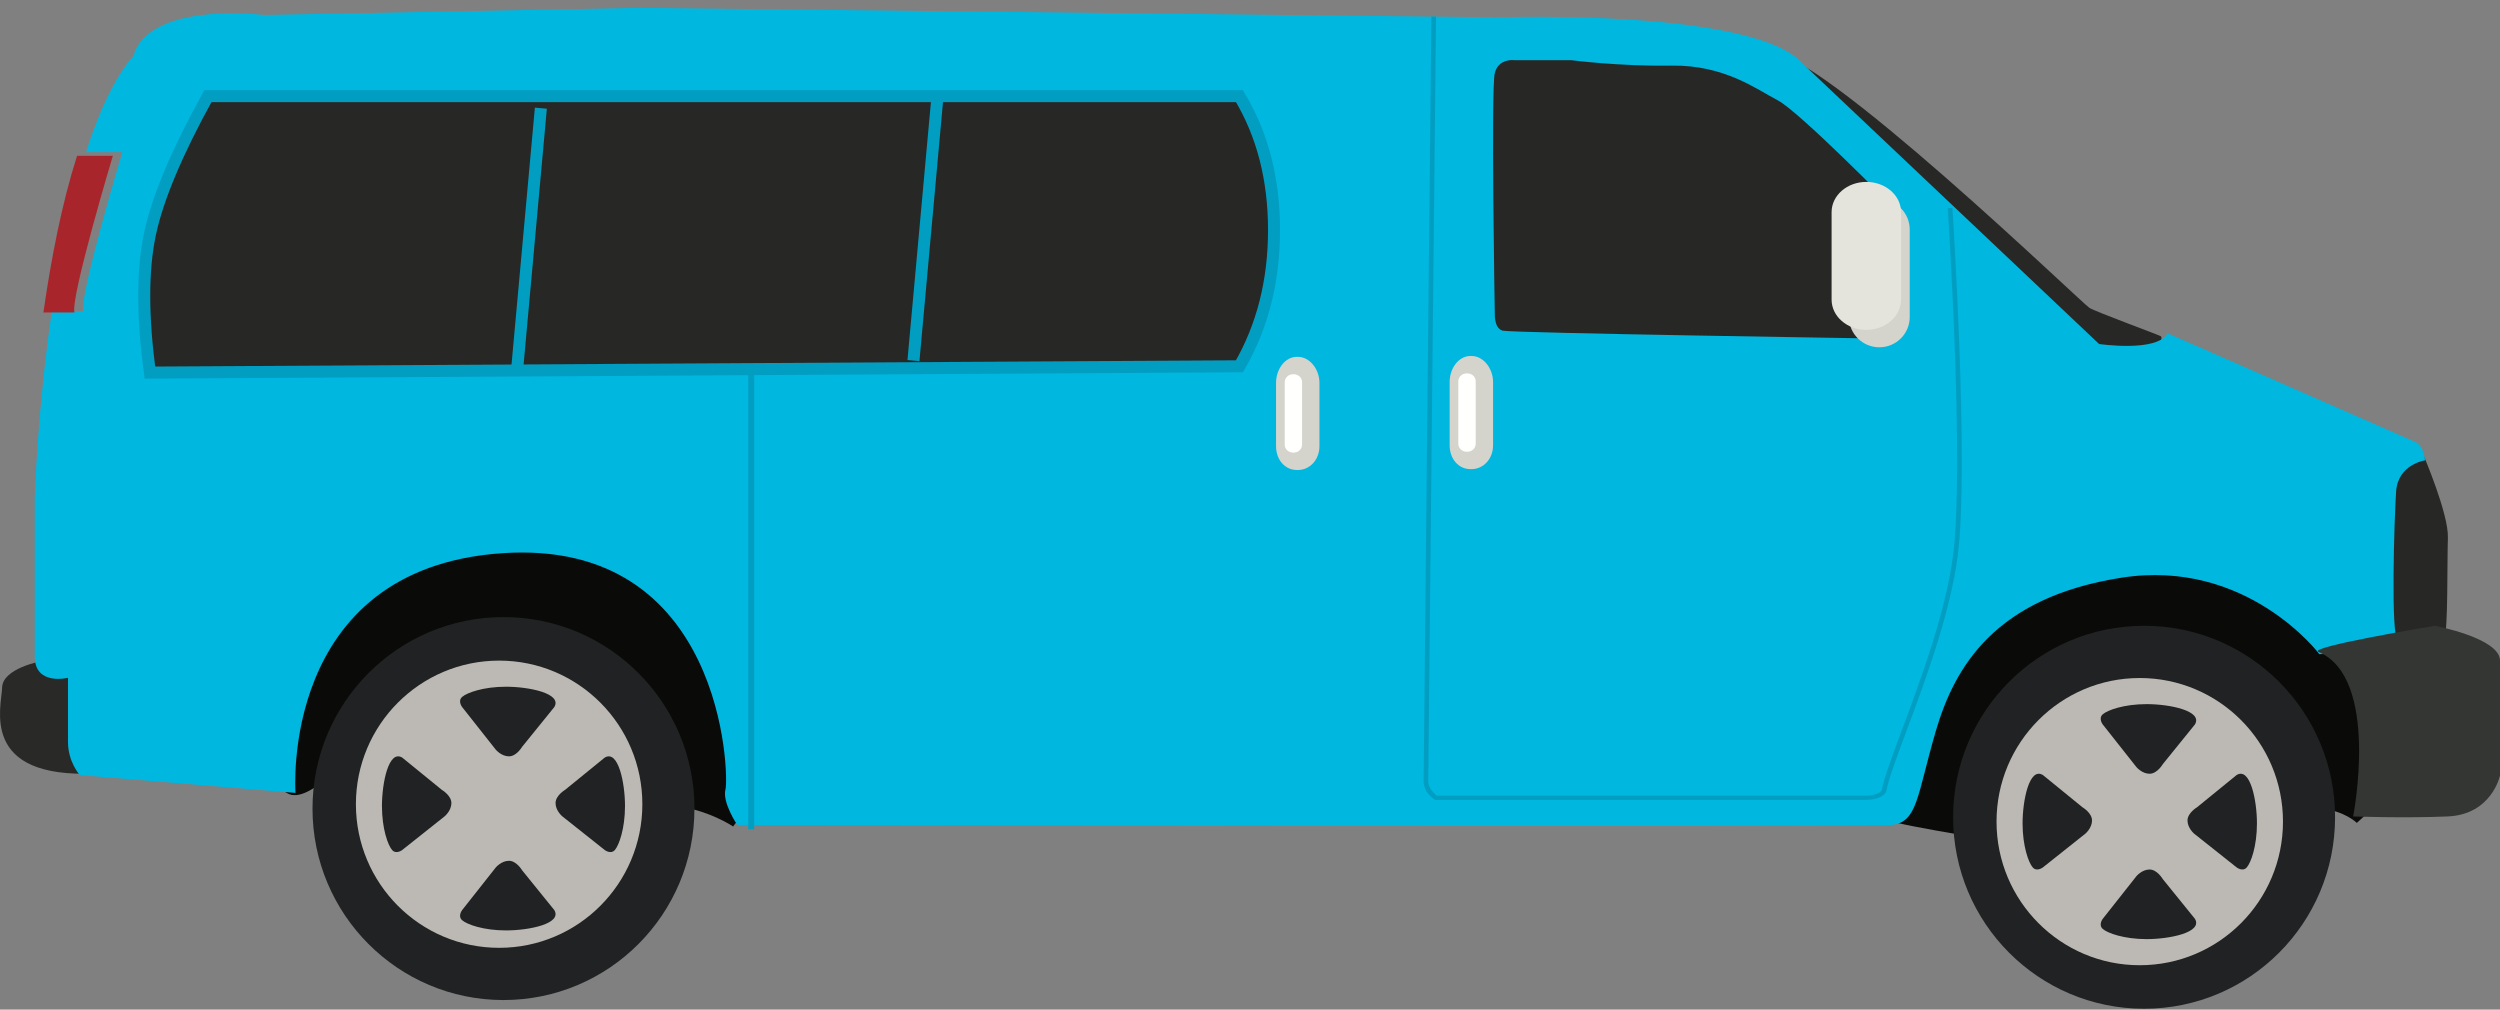 <?xml version="1.0" encoding="UTF-8"?> <svg xmlns="http://www.w3.org/2000/svg" xmlns:xlink="http://www.w3.org/1999/xlink" width="208px" height="84px" viewBox="0 0 208 84" version="1.1"><rect x="0" y="0" width="208" height="84" fill="#808080" stroke="none"/><!-- Generator: Sketch 63.1 (92452) - https://sketch.com --><title>Group 10</title><desc>Created with Sketch.</desc><g id="Page-1" stroke="none" stroke-width="1" fill="none" fill-rule="evenodd"><g id="AFILIAR" transform="translate(-690, -1675)"><g id="Group-10" transform="translate(690, 1675)"><g id="Group-9" transform="translate(104, 42) scale(-1, 1) translate(-104, -42) "><path d="M9.263,66.044 L11.911,68.464 C11.911,68.464 12.943,67.448 14.96,67.254 C16.974,67.06 44.959,69.445 44.959,69.445 C44.959,69.445 48.679,68.815 50.152,68.464 C51.625,68.116 145.903,67.294 145.903,67.294 L147.003,68.764 C147.003,68.764 149.044,67.373 151.949,67.021 C154.857,66.669 181.368,65.183 181.368,65.183 C181.368,65.183 182.888,66.476 183.911,66.084 C184.934,65.691 188.5,62.565 188.5,62.565 L184.778,43.996 L160.941,40.44 L131.119,39.032 L43.408,41.925 L10.485,43.802 L7.944,57.756 L9.263,66.044" id="Fill-295" fill="#0A0B09"></path><path d="M28.569,30.215 C28.569,30.215 28.001,28.113 28.215,27.979 C28.429,27.844 33.555,25.976 34.157,25.617 C34.759,25.257 56.863,3.882 60.931,4.278 C64.997,4.673 57.252,17.966 57.252,17.966 L33.415,32.514 L28.569,30.215" id="Fill-296" fill="#272825"></path><path d="M204.574,55.012 C204.574,55.012 207.781,55.603 207.824,57.199 C207.868,58.793 209.756,64.807 200.049,64.352 C190.34,63.897 199.259,54.19 204.574,55.012" id="Fill-297" fill="#292A28"></path><path d="M8.098,36.859 L6.392,37.812 C6.392,37.812 4.265,42.75 4.335,44.748 C4.405,46.749 4.316,52.481 4.627,53.033 C4.939,53.583 8.098,53.511 8.098,53.511 L10.833,53.073 C10.833,53.073 10.265,37.914 8.098,36.859" id="Fill-298" fill="#272825"></path><path d="M201.065,25.897 C201.427,24.678 197.824,12.658 197.824,12.658 L200.847,12.658 C199.787,9.348 198.478,6.436 196.861,4.598 C196.861,4.598 196.362,0.323 185.972,1.243 L154.881,0.652 L83.27,1.441 C83.27,1.441 62.102,0.718 58.049,5.26 L33.353,28.622 C33.353,28.622 28.508,29.334 27.664,27.728 L7.152,36.727 C7.152,36.727 6.389,36.896 6.233,38.3 C6.233,38.3 8.487,38.619 8.643,40.882 C8.797,43.147 9.11,53.06 8.491,53.295 C7.871,53.529 4.618,53.297 4.384,52.672 C4.384,52.672 4.194,53.161 4.549,53.489 C4.901,53.816 6.128,54.154 6.816,54.184 C7.506,54.214 15.03,54.424 15.03,54.424 C15.03,54.424 21.036,46.423 31.523,48.068 C42.01,49.714 45.376,55.471 46.945,60.835 C48.512,66.198 48.448,68.437 50.636,68.634 C52.826,68.831 146.66,68.634 146.66,68.634 C146.66,68.634 147.933,66.758 147.639,65.672 C147.345,64.587 147.738,44.746 166.263,46.028 C184.787,47.312 183.416,65.969 183.416,65.969 L201.358,64.488 C201.358,64.488 202.344,63.403 202.344,61.723 C202.344,60.046 202.344,56.393 202.344,56.393 C202.344,56.393 205.111,57.084 205.111,54.616 L205.111,41.389 C205.111,41.389 204.89,34.085 203.689,25.897 L201.065,25.897 L127.754,16.583" id="Fill-299" fill="#00B7E0"></path><path d="M50.556,17.172 C50.556,17.172 58.322,9.268 60.09,8.348 C61.857,7.428 64.53,5.395 68.915,5.46 C73.302,5.527 77.284,5.006 77.284,5.006 L82.016,5.006 C82.016,5.006 83.305,4.824 83.633,6.072 C83.959,7.321 83.633,26.124 83.633,26.124 C83.633,26.124 83.697,27.313 82.978,27.511 C82.259,27.707 51.493,28.17 51.493,28.17 L50.556,17.172" id="Fill-300" fill="#272825"></path><path d="M5.416,52.066 C5.416,52.066 0,53.088 0,54.963 C0,56.837 0,64.53 0,64.53 C0,64.53 0.686,67.774 4.353,67.928 C8.018,68.084 12.218,67.928 12.218,67.928 C12.218,67.928 9.956,56.393 15.103,54.238 C16.083,53.828 5.416,52.066 5.416,52.066" id="Fill-301" fill="#333632"></path><path d="M201.804,25.997 L204.389,25.997 C203.75,21.538 202.85,16.907 201.589,12.963 L198.611,12.963 C198.611,12.963 202.16,24.797 201.804,25.997" id="Fill-302" fill="#A8262B"></path><path d="M45.5,67.996 C45.5,76.796 38.386,83.928 29.612,83.928 C20.836,83.928 13.722,76.796 13.722,67.996 C13.722,59.199 20.836,52.066 29.612,52.066 C38.386,52.066 45.5,59.199 45.5,67.996" id="Fill-303" fill="#212223"></path><path d="M18.056,68.358 C18.056,74.958 23.391,80.307 29.973,80.307 C36.554,80.307 41.889,74.958 41.889,68.358 C41.889,61.76 36.554,56.411 29.973,56.411 C23.391,56.411 18.056,61.76 18.056,68.358" id="Fill-304" fill="#BCB9B4"></path><path d="M25.383,60.276 L28.06,63.583 C28.06,63.583 28.521,64.376 29.155,64.376 C29.788,64.376 30.25,63.821 30.25,63.821 L33.05,60.276 C33.05,60.276 33.438,59.773 33.05,59.429 C32.66,59.086 31.293,58.583 29.397,58.583 C27.499,58.583 24.701,59.139 25.383,60.276" id="Fill-305" fill="#212223"></path><path d="M25.383,76.443 L28.059,73.137 C28.059,73.137 28.521,72.342 29.155,72.342 C29.787,72.342 30.25,72.899 30.25,72.899 L33.049,76.443 C33.049,76.443 33.439,76.944 33.049,77.288 C32.661,77.632 31.294,78.135 29.397,78.135 C27.499,78.135 24.701,77.578 25.383,76.443" id="Fill-306" fill="#212223"></path><path d="M38.032,64.481 L34.737,67.166 C34.737,67.166 33.944,67.628 33.944,68.264 C33.944,68.899 34.498,69.361 34.498,69.361 L38.032,72.169 C38.032,72.169 38.536,72.558 38.877,72.169 C39.221,71.778 39.722,70.408 39.722,68.507 C39.722,66.604 39.167,63.798 38.032,64.481" id="Fill-307" fill="#212223"></path><path d="M21.912,64.481 L25.209,67.166 C25.209,67.166 26,67.629 26,68.264 C26,68.898 25.446,69.362 25.446,69.362 L21.912,72.168 C21.912,72.168 21.41,72.559 21.067,72.168 C20.724,71.777 20.222,70.408 20.222,68.507 C20.222,66.604 20.778,63.798 21.912,64.481" id="Fill-308" fill="#212223"></path><path d="M182,67.272 C182,76.072 174.886,83.204 166.11,83.204 C157.336,83.204 150.222,76.072 150.222,67.272 C150.222,58.474 157.336,51.342 166.11,51.342 C174.886,51.342 182,58.474 182,67.272" id="Fill-309" fill="#212223"></path><path d="M154.556,66.91 C154.556,73.51 159.892,78.859 166.472,78.859 C173.054,78.859 178.389,73.51 178.389,66.91 C178.389,60.312 173.054,54.963 166.472,54.963 C159.892,54.963 154.556,60.312 154.556,66.91" id="Fill-310" fill="#BCB9B4"></path><path d="M161.882,58.828 L164.56,62.135 C164.56,62.135 165.022,62.928 165.654,62.928 C166.288,62.928 166.751,62.373 166.751,62.373 L169.549,58.828 C169.549,58.828 169.939,58.325 169.549,57.982 C169.159,57.638 167.794,57.135 165.897,57.135 C164.001,57.135 161.201,57.69 161.882,58.828" id="Fill-311" fill="#212223"></path><path d="M161.882,75.718 L164.558,72.411 C164.558,72.411 165.022,71.618 165.654,71.618 C166.288,71.618 166.751,72.173 166.751,72.173 L169.549,75.718 C169.549,75.718 169.939,76.221 169.549,76.563 C169.159,76.908 167.792,77.411 165.897,77.411 C163.999,77.411 161.201,76.856 161.882,75.718" id="Fill-312" fill="#212223"></path><path d="M174.534,63.033 L171.237,65.717 C171.237,65.717 170.444,66.181 170.444,66.815 C170.444,67.45 171,67.913 171,67.913 L174.534,70.72 C174.534,70.72 175.036,71.111 175.377,70.72 C175.721,70.329 176.222,68.959 176.222,67.058 C176.222,65.155 175.669,62.35 174.534,63.033" id="Fill-313" fill="#212223"></path><path d="M157.689,63.033 L160.987,65.717 C160.987,65.717 161.778,66.181 161.778,66.815 C161.778,67.45 161.224,67.913 161.224,67.913 L157.689,70.72 C157.689,70.72 157.187,71.111 156.843,70.72 C156.502,70.329 156,68.959 156,67.058 C156,65.155 156.554,62.35 157.689,63.033" id="Fill-314" fill="#212223"></path><path d="M88.582,66.549 L52.791,66.549 C51.415,66.549 51.096,65.933 51.065,65.861 L51.052,65.82 C50.892,64.87 50.223,63.078 49.375,60.804 C47.842,56.695 45.742,51.068 45.115,46.226 C44.156,38.806 45.546,17.509 45.559,17.293 L45.948,17.319 C45.934,17.535 44.548,38.793 45.503,46.175 C46.123,50.972 48.213,56.577 49.739,60.669 C50.586,62.936 51.255,64.743 51.43,65.736 C51.482,65.813 51.783,66.202 52.791,66.202 L88.47,66.202 C88.625,66.028 89.167,65.65 89.167,64.974 C89.167,64.075 88.529,2.01 88.522,1.383 L88.91,1.376 C88.917,2.003 89.556,64.063 89.556,64.964 C89.556,65.976 88.666,66.511 88.628,66.533 L88.582,66.549 L139.512,30.404" id="Fill-315" fill="#019EC2"></path><path d="M54.167,26.38 C54.167,27.767 53.035,28.894 51.639,28.894 C50.244,28.894 49.111,27.767 49.111,26.38 L49.111,19.097 C49.111,17.709 50.244,16.583 51.639,16.583 C53.035,16.583 54.167,17.709 54.167,19.097 L54.167,26.38" id="Fill-316" fill="#D4D4CD"></path><path d="M87.389,37.049 C87.389,38.195 86.634,39.032 85.663,39.032 L85.565,39.032 C84.596,39.032 83.778,38.195 83.778,37.049 L83.778,31.783 C83.778,30.637 84.596,29.618 85.565,29.618 L85.663,29.618 C86.634,29.618 87.389,30.637 87.389,31.783 L87.389,37.049" id="Fill-317" fill="#D4D4CD"></path><path d="M101.833,37.121 C101.833,38.267 101.078,39.103 100.108,39.103 L100.01,39.103 C99.041,39.103 98.222,38.267 98.222,37.121 L98.222,31.855 C98.222,30.709 99.041,29.69 100.01,29.69 L100.108,29.69 C101.078,29.69 101.833,30.709 101.833,31.855 L101.833,37.121" id="Fill-317-Copy" fill="#D4D4CD"></path><path d="M86.667,36.926 C86.667,37.288 86.358,37.583 85.977,37.583 L85.912,37.583 C85.531,37.583 85.222,37.288 85.222,36.926 L85.222,31.721 C85.222,31.359 85.531,31.066 85.912,31.066 L85.977,31.066 C86.358,31.066 86.667,31.359 86.667,31.721 L86.667,36.926" id="Fill-318" fill="#FFFFFE"></path><path d="M101.111,36.998 C101.111,37.36 100.802,37.655 100.421,37.655 L100.356,37.655 C99.975,37.655 99.667,37.36 99.667,36.998 L99.667,31.793 C99.667,31.431 99.975,31.138 100.356,31.138 L100.421,31.138 C100.802,31.138 101.111,31.431 101.111,31.793 L101.111,36.998" id="Fill-318-Copy" fill="#FFFFFE"></path><path d="M55.611,24.931 C55.611,26.318 54.318,27.445 52.722,27.445 C51.128,27.445 49.833,26.318 49.833,24.931 L49.833,17.649 C49.833,16.26 51.128,15.135 52.722,15.135 C54.318,15.135 55.611,16.26 55.611,17.649 L55.611,24.931" id="Fill-320" fill="#E4E4DD"></path></g><path d="M17.294,8 L103.122,8 C105.041,11.184 106,14.897 106,19.139 C106,23.381 105.041,27.16 103.122,30.476 L12.468,31 C11.844,26.309 11.844,22.478 12.468,19.505 C13.092,16.532 14.7,12.697 17.294,8 Z" id="Path-17" stroke="#019EC2" fill="#272825"></path><line x1="78" y1="8" x2="76" y2="30" id="Path-16" stroke="#019EC2"></line><line x1="45" y1="9" x2="43" y2="31" id="Path-16-Copy" stroke="#019EC2"></line><line x1="62.5" y1="31" x2="62.5" y2="69" id="Path-18" stroke="#019EC2" stroke-width="0.5"></line></g></g></g></svg> 